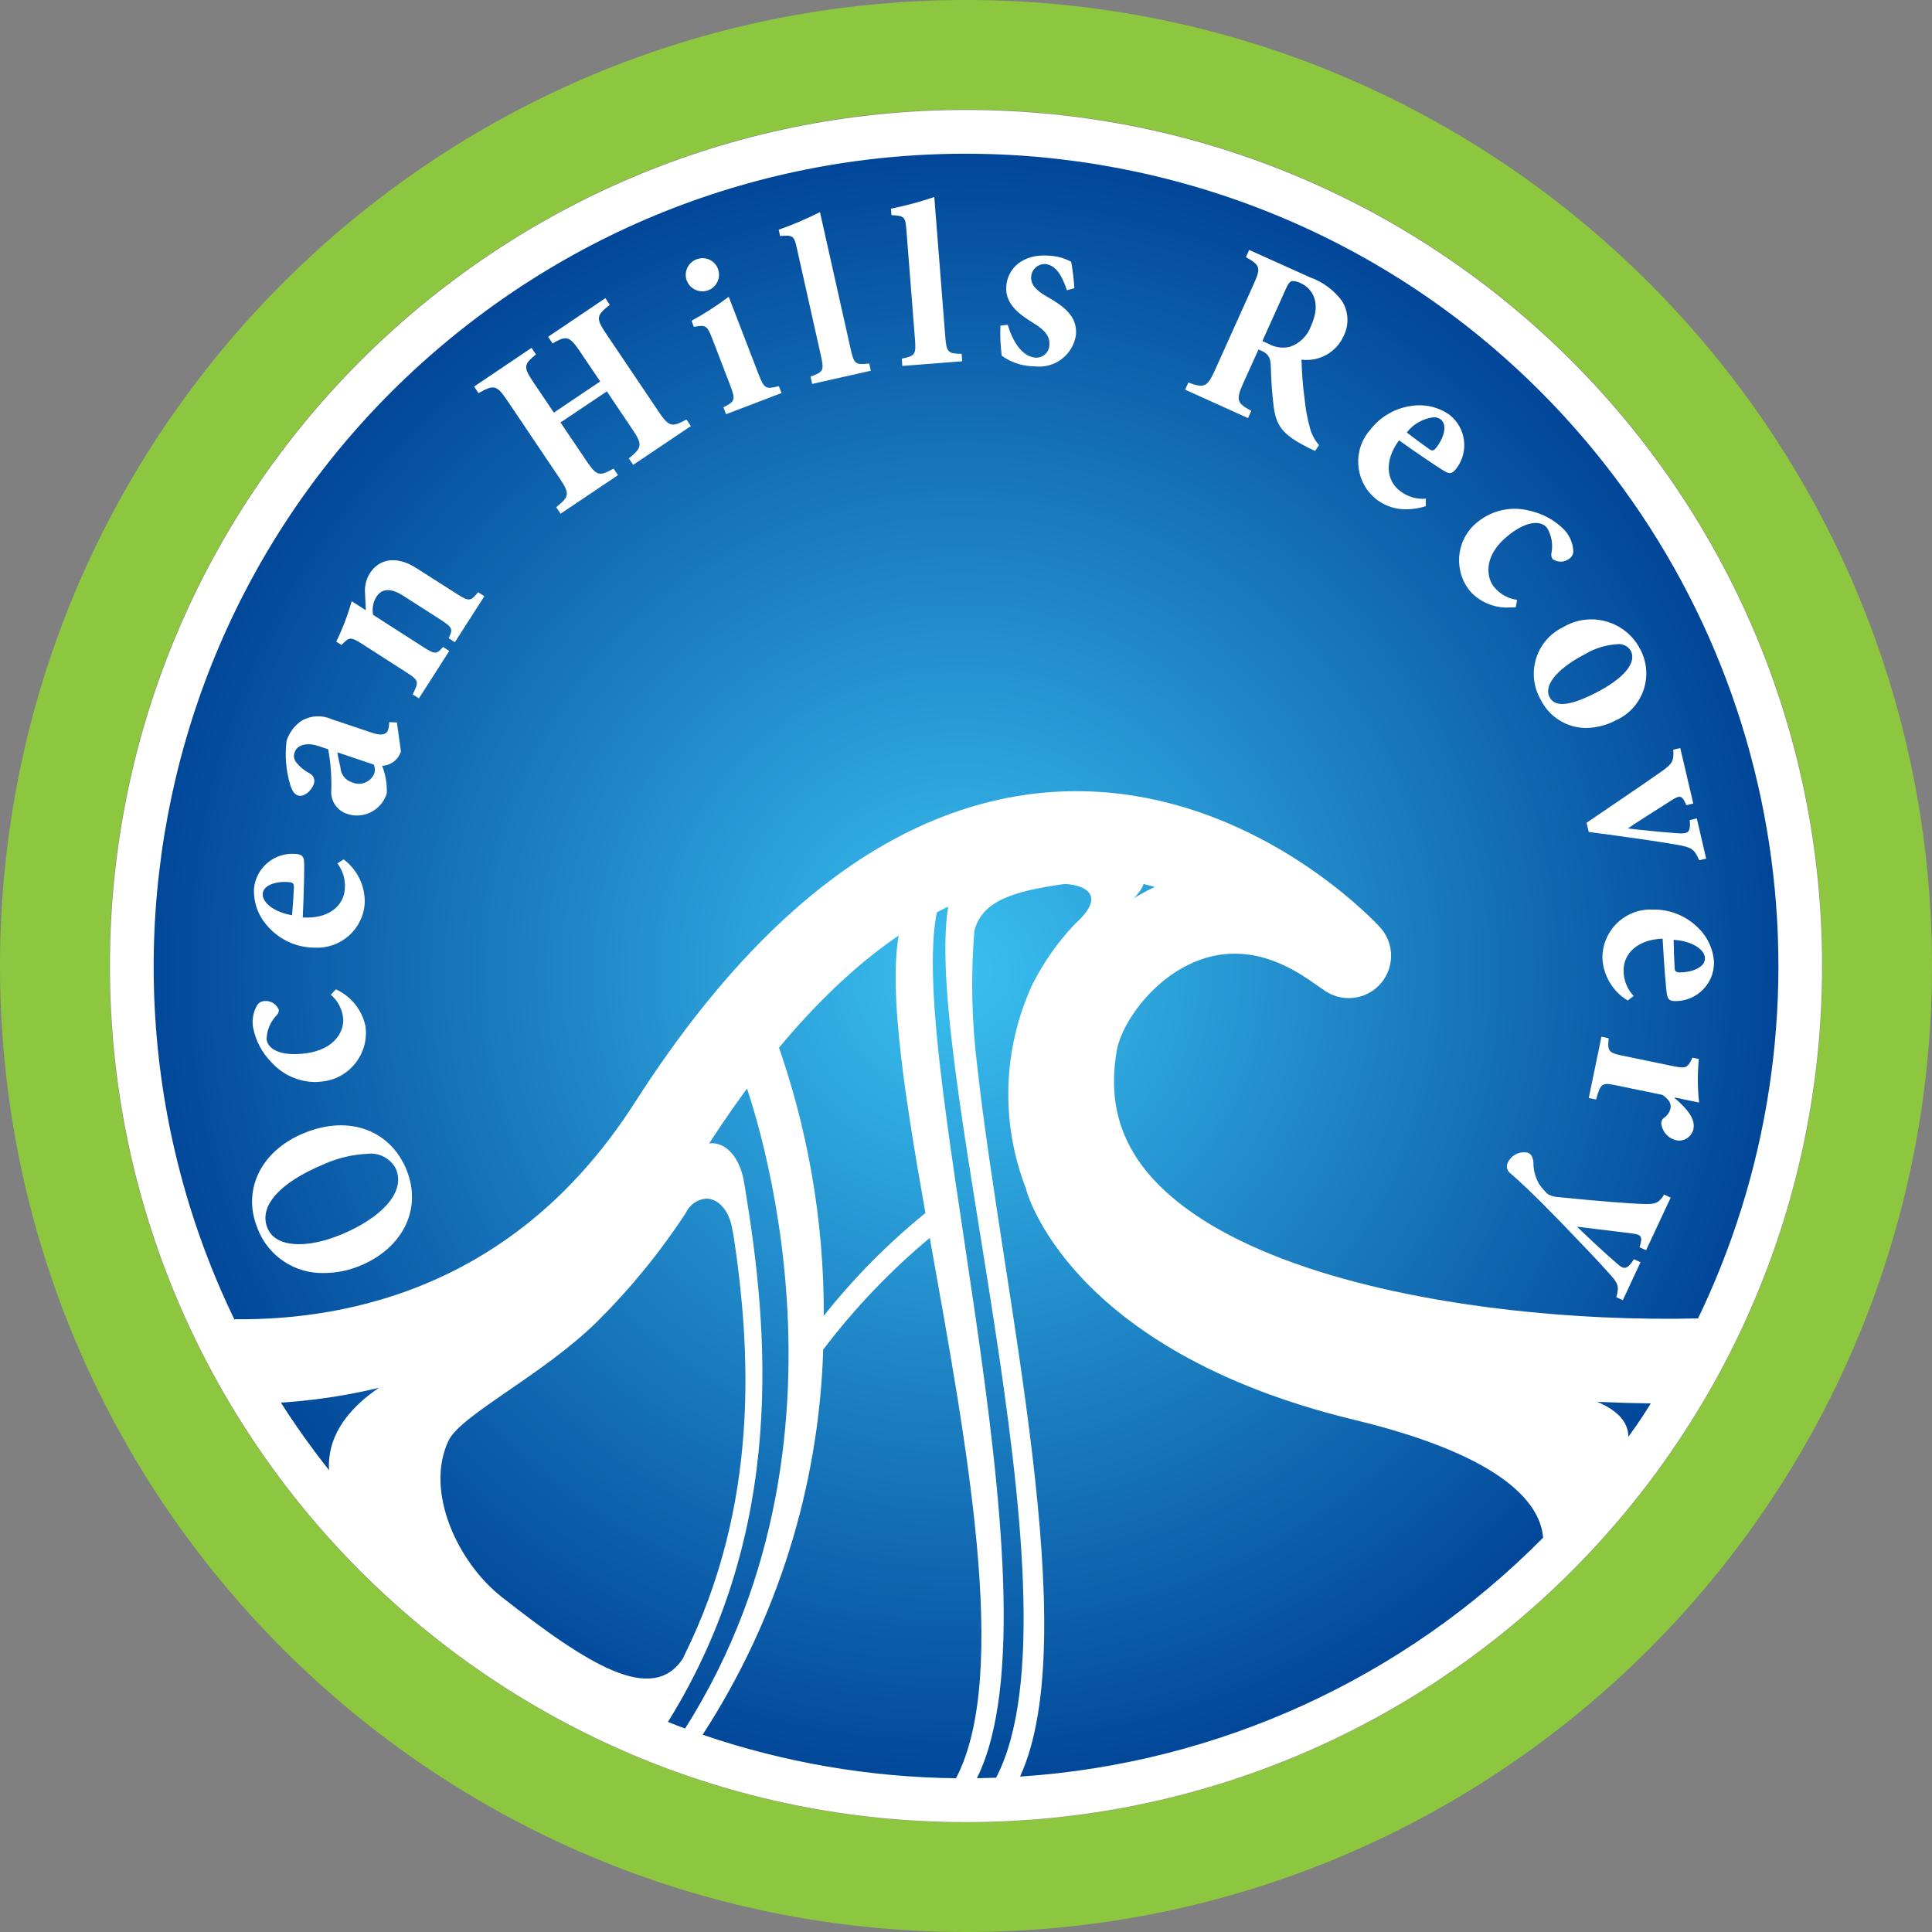 <?xml version="1.0" encoding="UTF-8"?>
<!-- Generator: Adobe Illustrator 27.5.0, SVG Export Plug-In . SVG Version: 6.00 Build 0)  -->
<svg xmlns="http://www.w3.org/2000/svg" xmlns:xlink="http://www.w3.org/1999/xlink" version="1.1" id="Layer_1" x="0px" y="0px" viewBox="0 0 120 120" xml:space="preserve">
<rect x="0" y="0" width="120" height="120" fill="#808080" stroke="none"/>
<radialGradient id="Blue_Gradient_00000142887712616402766300000015186347095411368891_" cx="59.636" cy="60.315" r="51.814" gradientUnits="userSpaceOnUse">
	<stop offset="0" style="stop-color:#3AC0F0"></stop>
	<stop offset="1" style="stop-color:#004497"></stop>
</radialGradient>
<path id="Blue_Gradient" fill="url(#Blue_Gradient_00000142887712616402766300000015186347095411368891_)" d="M59.473,8.516h0.326  c28.535,0,51.667,23.132,51.667,51.667v0.265c0,28.535-23.132,51.667-51.667,51.667h-0.326c-28.535,0-51.667-23.132-51.667-51.667  v-0.265C7.807,31.648,30.939,8.516,59.473,8.516z"></path>
<path id="Green_Ring" fill="#8DC63F" d="M120,60c0,33.137-26.863,60-60,60S0,93.137,0,60S26.863,0,60,0S120,26.863,120,60   M113.192,60C113.194,30.623,89.38,6.806,60.003,6.804S6.809,30.616,6.807,59.993c-0.002,29.377,23.812,53.194,53.189,53.196  c0.001,0,0.003,0,0.004,0C89.375,113.188,113.189,89.375,113.192,60"></path>
<path id="Wave_Outline" fill="none" stroke="#FFFFFF" stroke-width="5.26" stroke-linejoin="round" d="M105.552,84.517  c-14.777,0.379-41.705-3.319-38.767-19.771c0.768-4.303,7.63-11.778,15.967-6.083l1.02,0.701c0,0-20.809-22.763-42.133,10.542  c-7.902,12.349-19.297,14.757-27.103,14.663"></path>
<path id="White_Ring" fill="#FFFFFF" d="M60,6.83c-29.366,0-53.172,23.807-53.172,53.173c0,29.366,23.807,53.172,53.173,53.172  c29.365,0,53.17-23.804,53.172-53.169C113.174,30.638,89.367,6.831,60,6.83 M31.143,99.174c-2.713-2.133-4.789-6.564-3.276-9.706  c0.769-1.591,5.81-4.032,9.204-7.36c2.073-2.057,3.925-4.325,5.525-6.768c0.231-0.51,0.723-0.852,1.282-0.892  c0.755,0,1.397,0.762,1.583,1.783l0.105,0.536c1.066,7.083,1.626,16.622-3.083,26.095l-0.062,0.145  c-1.901,2.893-5.858,0.43-11.28-3.833 M59.379,110.45c-5.361-0.06-10.677-0.974-15.75-2.707h0.015  c4.633-7.139,7.222-15.41,7.487-23.917c1.937-2.556,4.157-4.884,6.619-6.938C59.988,89.449,62.763,103.998,59.379,110.45   M63.358,110.345c4-8.713-1.088-29.927-2.657-44.102c-0.35-2.794-0.411-5.617-0.183-8.424c0.492-1.917,2.513-2.463,5.514-2.902  c0.382-0.054,3.23,0.223,0.737,2.473c-1.064,1.117-1.956,2.385-2.647,3.763c-1.851,4.01-1.99,8.601-0.382,12.715l-0.012-0.012  c0,0,2.5,10.011,20.393,14.333c9.583,2.314,11.574,5.365,11.723,7.321c-8.65,8.752-20.207,14.03-32.486,14.837 M101.139,89.241  c0-1.654-2.201-2.458-4.333-2.849c-1.182-0.083-2.484-0.203-3.865-0.362c-0.022,0-0.044-0.002-0.065-0.005h0.047  c-9.513-1.102-22.804-4.126-26.839-12.445c-1.667-3.433-2.274-8.062-0.572-11.957c0.59-1.26,1.385-2.412,2.353-3.411  c1.853-1.827,3.967-3.224,2.917-4.01c-0.712-0.533-2.66-0.829-4.508-0.739c-0.27,0.012-0.537,0.04-0.8,0.071h-0.007  C64,53.712,62.563,54.07,61.185,54.6v-0.006L61.147,54.6c-0.686,0.233-1.359,0.501-2.017,0.804l-0.05,0.031  c-2.45,8.796,8.596,43.862,2.789,54.982c-0.394,0.014-0.793,0.024-1.191,0.03c5.653-11.397-5.152-46.846-2.227-54.72l-0.049,0.021  c-0.792,0.394-1.562,0.83-2.308,1.304l-0.028,0.03c-1.073,3.272,0,10.266,1.412,18.262c-2.329,1.892-4.445,4.032-6.311,6.382  c0.019-5.947-1.017-11.85-3.061-17.434l-1.98,2.546c0,0,8.373,21.667-3.573,40.523c-0.357-0.132-0.713-0.267-1.068-0.408  c7.487-12.017,6.186-24.637,4.811-33.031l-0.106-0.618c-0.243-1.321-1.005-2.298-1.987-2.298c-0.724,0.052-1.361,0.498-1.658,1.161  c0,0-6.229,9.417-15.635,12.384c-1.667,0.53-6.725,2.735-6.473,6.765C3.144,69.463,6.841,37.731,28.694,20.439  s53.585-13.594,70.877,8.258c13.208,16.692,14.521,39.876,3.281,57.952h-0.007c-0.523,0.893-1.092,1.757-1.704,2.591"></path>
<path id="_Ocean_Hills_Recovery_" fill="#FFFFFF" d="M100.394,80.57c0.192-0.696,0.109-0.868-0.493-1.523  c-0.605-0.694-1.433-1.54-2.987-3.167c-1.787-1.833-2.526-2.507-3.083-2.989c-0.235-0.154-0.308-0.464-0.167-0.707  c0.231-0.456,0.742-0.696,1.24-0.583c0.219,0.098,0.304,0.26,0.34,0.614c-0.004,0.477,0.124,0.946,0.371,1.355  c0.153,0.212,0.323,0.409,0.51,0.592c0.202,0.119,0.432,0.185,0.667,0.191c2.365,0.244,4.518,0.412,5.299,0.428  c0.709,0.024,0.94-0.045,1.272-0.583l0.407,0.188l-1.529,3.268l-0.406-0.187c0.231-0.712,0.083-0.779-0.483-0.859l-3.401-0.417  c0.815,0.788,1.73,1.641,2.505,2.307c0.417,0.378,0.62,0.357,1.033-0.287l0.407,0.187l-1.099,2.358L100.394,80.57z M15.999,76.311  v-0.016c-0.958-2.286,0.12-4.763,2.84-5.898c2.897-1.209,5.405-0.14,6.39,2.214c1.039,2.487-0.237,4.917-2.845,6  c-0.708,0.298-1.469,0.454-2.237,0.458C18.318,79.126,16.654,78.019,15.999,76.311z M20.064,72.334  c-2.667,1.112-4.017,2.583-3.451,3.941l0.005,0.013c0.5,1.204,2.428,1.291,4.611,0.378c2.333-0.977,4-2.545,3.366-4.058  c-0.335-0.661-1.051-1.038-1.785-0.941C21.86,71.711,20.928,71.937,20.064,72.334z M104.097,70.82  c-0.46-0.11-0.812-0.48-0.898-0.945c-0.041-0.158,0.011-0.325,0.134-0.432c0.204-0.128,0.352-0.327,0.417-0.559  c0.053-0.259,0.017-0.519-0.485-0.876l-2.887-0.597c-0.887-0.186-0.962-0.122-1.243,0.879L98.681,68.2l0.787-3.81l0.451,0.1  c-0.083,0.787-0.017,0.898,0.84,1.076l3.207,0.662c0.771,0.158,0.864,0.083,1.16-0.535l0.393,0.083  c-0.089,0.9-0.084,1.807,0.015,2.707l-1.513-0.316l-0.008,0.033c0.79,0.667,1.293,1.311,1.173,1.901  c-0.081,0.433-0.46,0.746-0.9,0.743C104.223,70.843,104.159,70.835,104.097,70.82z M16.893,66.016  c-0.605-0.6-1.015-1.369-1.177-2.207v-0.015c-0.068-0.43,0.003-0.87,0.202-1.257c0.081-0.204,0.272-0.344,0.492-0.358  c0.391-0.045,0.763,0.177,0.909,0.542c0.003,0.128-0.047,0.252-0.138,0.343c-0.387,0.398-0.61,0.927-0.624,1.483  c0.083,0.662,0.945,1.066,2.392,0.883c2.009-0.25,2.443-1.553,2.363-2.196c-0.06-0.563-0.334-1.083-0.764-1.451l0.314-0.333  c0.933,0.424,1.612,1.263,1.833,2.263c0.246,1.658-0.899,3.201-2.557,3.446c-0.067,0.01-0.134,0.018-0.202,0.023  c-0.131,0.016-0.264,0.024-0.396,0.024C18.534,67.188,17.577,66.758,16.893,66.016z M103.536,61.766  c-0.048-0.215-0.196-2.041-0.267-3.465c-1.592,0.062-2.432,0.949-2.424,1.972c-0.005,0.591,0.218,1.16,0.624,1.589l-0.37,0.281  c-0.911-0.549-1.497-1.509-1.568-2.57c-0.05-1.651,1.247-3.03,2.897-3.08c0.081-0.002,0.163-0.002,0.244,0.003  c1.015-0.02,1.996,0.363,2.729,1.064c0.631,0.571,1.012,1.367,1.06,2.217v0.015c0,1.313-1.061,2.38-2.374,2.387h-0.031  C103.752,62.179,103.593,62.109,103.536,61.766L103.536,61.766z M104.012,60.074c0,0.25,0.075,0.326,0.343,0.326  c0.75-0.007,1.547-0.324,1.541-0.866v-0.017c0-0.541-0.812-1.074-1.943-1.142c0.007,0.603,0.025,1.129,0.059,1.696L104.012,60.074z   M19.219,58.845c-1.011-0.085-1.948-0.564-2.61-1.333c-0.571-0.632-0.87-1.463-0.833-2.313V55.18  c0.132-1.307,1.296-2.262,2.604-2.138c0.326,0.031,0.482,0.111,0.507,0.468c0.025,0.221-0.011,2.051-0.083,3.474  c1.589,0.102,2.515-0.7,2.608-1.712c0.066-0.588-0.099-1.178-0.459-1.647l0.394-0.245c0.852,0.64,1.339,1.654,1.307,2.719  c-0.102,1.612-1.481,2.842-3.094,2.761C19.447,58.86,19.334,58.855,19.219,58.845z M16.319,55.497v0.012  c-0.049,0.537,0.7,1.152,1.822,1.338c0.055-0.603,0.083-1.13,0.112-1.7c0.019-0.25-0.045-0.333-0.312-0.358  c-0.083-0.007-0.167-0.012-0.25-0.012C17.019,54.778,16.363,55.016,16.319,55.497z M104.236,52.483  c-1.278-0.225-3.172-0.494-5.558-0.809l-0.132-0.572c1.594-1.091,3.113-2.1,4.673-3.197c0.63-0.449,0.767-0.64,0.709-1.34  l0.436-0.103l0.809,3.449l-0.435,0.101c-0.25-0.622-0.393-0.638-0.912-0.306c-0.917,0.583-2.382,1.511-2.718,1.75  c0.658,0.083,2.083,0.228,3.124,0.302c0.603,0.031,0.79-0.026,0.721-0.822l0.438-0.105l0.583,2.5l-0.432,0.103  C105.248,52.757,105.083,52.636,104.236,52.483z M21.624,50.57c-0.673-0.182-1.115-0.823-1.046-1.517  c0.024-0.843-0.04-1.685-0.193-2.514l-0.579-0.192c-0.82-0.277-1.37-0.038-1.504,0.378c-0.08,0.207-0.046,0.441,0.089,0.617  c0.223,0.284,0.503,0.517,0.823,0.686c0.259,0.116,0.379,0.416,0.272,0.678c-0.127,0.382-0.592,0.833-0.986,0.699  c-0.226-0.083-0.371-0.303-0.488-0.705c-0.252-0.872-0.325-1.785-0.213-2.686c0.163-0.519,0.502-0.966,0.958-1.262  c0.569-0.32,1.256-0.349,1.849-0.078l2.525,0.847c0.622,0.21,0.887,0.068,0.972-0.182c0.051-0.156,0.074-0.32,0.067-0.484  l0.482,0.016l0.25,1.799c-0.162,0.514-0.628,0.872-1.167,0.895c0.213,0.545,0.312,1.127,0.289,1.712  c-0.251,0.816-1.003,1.374-1.857,1.377C21.984,50.656,21.8,50.628,21.624,50.57z M21.142,47.662  c0.023,0.436,0.318,0.811,0.737,0.936c0.521,0.227,1.127-0.009,1.358-0.528c0.071-0.19,0.061-0.4-0.026-0.583l-2.258-0.758  c0.048,0.312,0.122,0.613,0.19,0.929V47.662z M95.674,43.418c-0.865-1.552-0.309-3.511,1.243-4.376  c0.068-0.038,0.136-0.073,0.207-0.106c1.627-0.949,3.716-0.4,4.665,1.227c0.032,0.056,0.063,0.112,0.092,0.169l0.007,0.015  c0.819,1.558,0.219,3.486-1.339,4.304c-0.056,0.029-0.113,0.057-0.171,0.083c-0.574,0.305-1.212,0.471-1.862,0.482  c-1.215-0.004-2.32-0.705-2.841-1.803V43.418z M98.54,40.585c-1.662,0.833-2.697,1.917-2.299,2.707  c0.241,0.469,0.856,0.765,2.808-0.224c1.778-0.899,2.629-1.882,2.244-2.645l-0.008-0.012c-0.181-0.287-0.512-0.442-0.847-0.398  c-0.667,0.043-1.315,0.236-1.898,0.564L98.54,40.585z M25.631,43.129c0.392-0.777,0.407-0.859-0.394-1.372L22.53,40.02  c-0.75-0.478-0.828-0.471-1.317,0.042l-0.327-0.209c0.394-0.807,0.715-1.647,0.957-2.512l0.878,0.562  c-0.007-0.371-0.041-0.712-0.048-1.062c-0.035-0.424,0.065-0.848,0.284-1.213c0.653-1.019,1.767-1.074,2.917-0.333l2.5,1.592  c0.788,0.508,0.865,0.446,1.324-0.105l0.388,0.25l-1.833,2.856l-0.388-0.25c0.27-0.564,0.273-0.649-0.527-1.167l-2.295-1.469  c-0.865-0.554-1.376-0.388-1.667,0.072c-0.205,0.333-0.277,0.731-0.202,1.115l3.118,2c0.75,0.485,0.852,0.436,1.225-0.007  l0.389,0.25l-1.887,2.945L25.631,43.129z M91.376,36.795c-1.103-1.258-0.978-3.172,0.28-4.275c0.052-0.046,0.105-0.089,0.16-0.131  c0.899-0.713,2.082-0.96,3.191-0.667c0.833,0.18,1.593,0.603,2.184,1.218l0.01,0.013c0.289,0.326,0.467,0.734,0.511,1.167  c0.044,0.217-0.042,0.439-0.221,0.569c-0.303,0.247-0.734,0.264-1.056,0.041c-0.072-0.109-0.098-0.242-0.073-0.371  c0.11-0.544,0.01-1.11-0.279-1.583c-0.428-0.507-1.373-0.382-2.488,0.555c-1.554,1.295-1.213,2.63-0.797,3.125  c0.358,0.44,0.87,0.727,1.432,0.803l-0.083,0.458c-0.116,0.008-0.23,0.012-0.344,0.012C92.896,37.789,92.008,37.448,91.376,36.795z   M34.549,31.501c0.81-0.657,0.869-0.817,0.203-1.805l-3.242-4.814c-0.672-0.995-0.838-0.994-1.788-0.462l-0.274-0.41l3.567-2.403  l0.275,0.41c-0.758,0.619-0.812,0.761-0.138,1.759l1.25,1.853l2.877-1.936l-1.25-1.851c-0.672-1-0.838-1-1.71-0.514l-0.275-0.411  l3.559-2.397l0.273,0.412c-0.833,0.667-0.89,0.812-0.217,1.813l3.233,4.799c0.667,0.992,0.84,1,1.744,0.514l0.277,0.406l-3.583,2.41  l-0.272-0.401c0.821-0.667,0.872-0.843,0.213-1.818l-1.578-2.345l-2.878,1.932l1.583,2.346c0.673,1,0.827,1.009,1.713,0.517  l0.274,0.409l-3.566,2.394L34.549,31.501z M85.561,31.07c-1.323-0.987-1.596-2.86-0.608-4.183c0.049-0.065,0.1-0.129,0.154-0.19  c0.617-0.806,1.526-1.338,2.531-1.481c0.84-0.138,1.7,0.059,2.397,0.548l0.013,0.014c1.026,0.818,1.201,2.31,0.392,3.343  c-0.198,0.256-0.349,0.348-0.667,0.177c-0.197-0.101-1.722-1.118-2.878-1.948c-0.943,1.283-0.77,2.5,0.037,3.125  c0.46,0.37,1.045,0.549,1.634,0.5l-0.011,0.464c-0.385,0.125-0.786,0.19-1.191,0.193C86.717,31.647,86.084,31.449,85.561,31.07z   M87.376,26.86c0.477,0.372,0.9,0.685,1.369,1.014c0.196,0.15,0.303,0.142,0.467-0.071c0.459-0.583,0.709-1.408,0.28-1.744  l-0.012-0.01c-0.127-0.092-0.281-0.139-0.438-0.133c-0.659,0.081-1.259,0.422-1.667,0.946V26.86z M81.18,27.764  c-1.591-0.799-1.908-1.382-2.069-2.5c-0.1-0.817-0.159-1.638-0.177-2.461c-0.011-0.512-0.106-0.787-0.525-0.989l-0.24-0.108  l-0.917,2.021c-0.5,1.114-0.447,1.302,0.467,1.792l-0.202,0.448l-3.908-1.764l0.2-0.443c1.007,0.37,1.179,0.287,1.68-0.826  l2.357-5.237c0.492-1.083,0.432-1.212-0.459-1.727l0.2-0.446l3.788,1.704c0.789,0.281,1.476,0.79,1.975,1.462  c0.417,0.66,0.456,1.491,0.103,2.187c-0.456,1.008-1.516,1.601-2.613,1.462c0.017,0.815,0.081,1.629,0.191,2.438  c0.059,0.632,0.176,1.258,0.348,1.869c0.108,0.369,0.295,0.71,0.548,1l-0.243,0.362c-0.157-0.068-0.327-0.148-0.505-0.243V27.764z   M80.202,17.467c-0.113,0.063-0.191,0.159-0.327,0.459l-1.466,3.257l0.38,0.173c0.403,0.223,0.875,0.29,1.324,0.188  c0.625-0.212,1.116-0.703,1.328-1.328c0.644-1.424,0.071-2.301-0.651-2.627c-0.151-0.077-0.317-0.122-0.486-0.132  C80.27,17.456,80.236,17.46,80.202,17.467z M44.933,25.3c0.722-0.368,0.771-0.453,0.409-1.399l-1.1-2.861  c-0.333-0.863-0.417-0.861-1.145-0.738l-0.146-0.376c0.806-0.441,1.579-0.94,2.313-1.493l1.843,4.789  c0.356,0.933,0.468,0.968,1.268,0.762l0.167,0.428l-3.443,1.316L44.933,25.3z M50.343,23.39c0.809-0.283,0.849-0.387,0.642-1.314  l-1.472-6.574c-0.194-0.871-0.235-0.907-1.062-0.842l-0.083-0.394c0.877-0.306,1.733-0.671,2.562-1.092l1.901,8.485  c0.216,0.973,0.305,1.015,1.158,0.917l0.098,0.451l-3.641,0.82L50.343,23.39z M64.049,22.748c-0.658-0.042-1.292-0.268-1.828-0.651  c-0.082-0.62-0.11-1.247-0.083-1.872l0.453-0.052c0.285,0.961,0.857,1.977,1.721,2.042c0.446,0.032,0.834-0.305,0.865-0.751  c0.001-0.011,0.001-0.021,0.002-0.032c0.038-0.475-0.193-0.879-0.979-1.358c-0.728-0.459-1.793-1.11-1.7-2.296  c0.089-1.128,1.043-2.021,2.645-1.899c0.485,0.02,0.959,0.15,1.387,0.38c0.098,0.543,0.165,1.091,0.198,1.642l-0.462,0.127  c-0.341-1.026-0.75-1.583-1.365-1.63c-0.448-0.007-0.824,0.338-0.854,0.786c-0.033,0.474,0.28,0.842,0.949,1.222  c1.113,0.636,1.917,1.235,1.833,2.378c-0.17,1.23-1.286,2.104-2.521,1.972c-0.091-0.002-0.178-0.006-0.262-0.012L64.049,22.748z   M56.011,22.275c0.839-0.167,0.892-0.263,0.819-1.211l-0.527-6.713c-0.071-0.892-0.103-0.937-0.932-0.991L55.34,12.96  c0.912-0.181,1.811-0.422,2.691-0.723l0.681,8.674c0.083,0.993,0.161,1.045,1.017,1.068l0.035,0.46l-3.72,0.291L56.011,22.275z   M42.659,17.441c-0.202-0.534,0.067-1.131,0.601-1.333c0.522-0.209,1.114,0.044,1.323,0.565c0.003,0.009,0.007,0.017,0.01,0.026  c0.201,0.533-0.069,1.128-0.603,1.329c-0.004,0.002-0.008,0.003-0.012,0.005c-0.111,0.042-0.229,0.064-0.348,0.063  c-0.429,0-0.814-0.262-0.972-0.66L42.659,17.441z"></path>
<g>
</g>
<g>
</g>
<g>
</g>
<g>
</g>
<g>
</g>
<g>
</g>
<g>
</g>
<g>
</g>
<g>
</g>
<g>
</g>
<g>
</g>
</svg>
